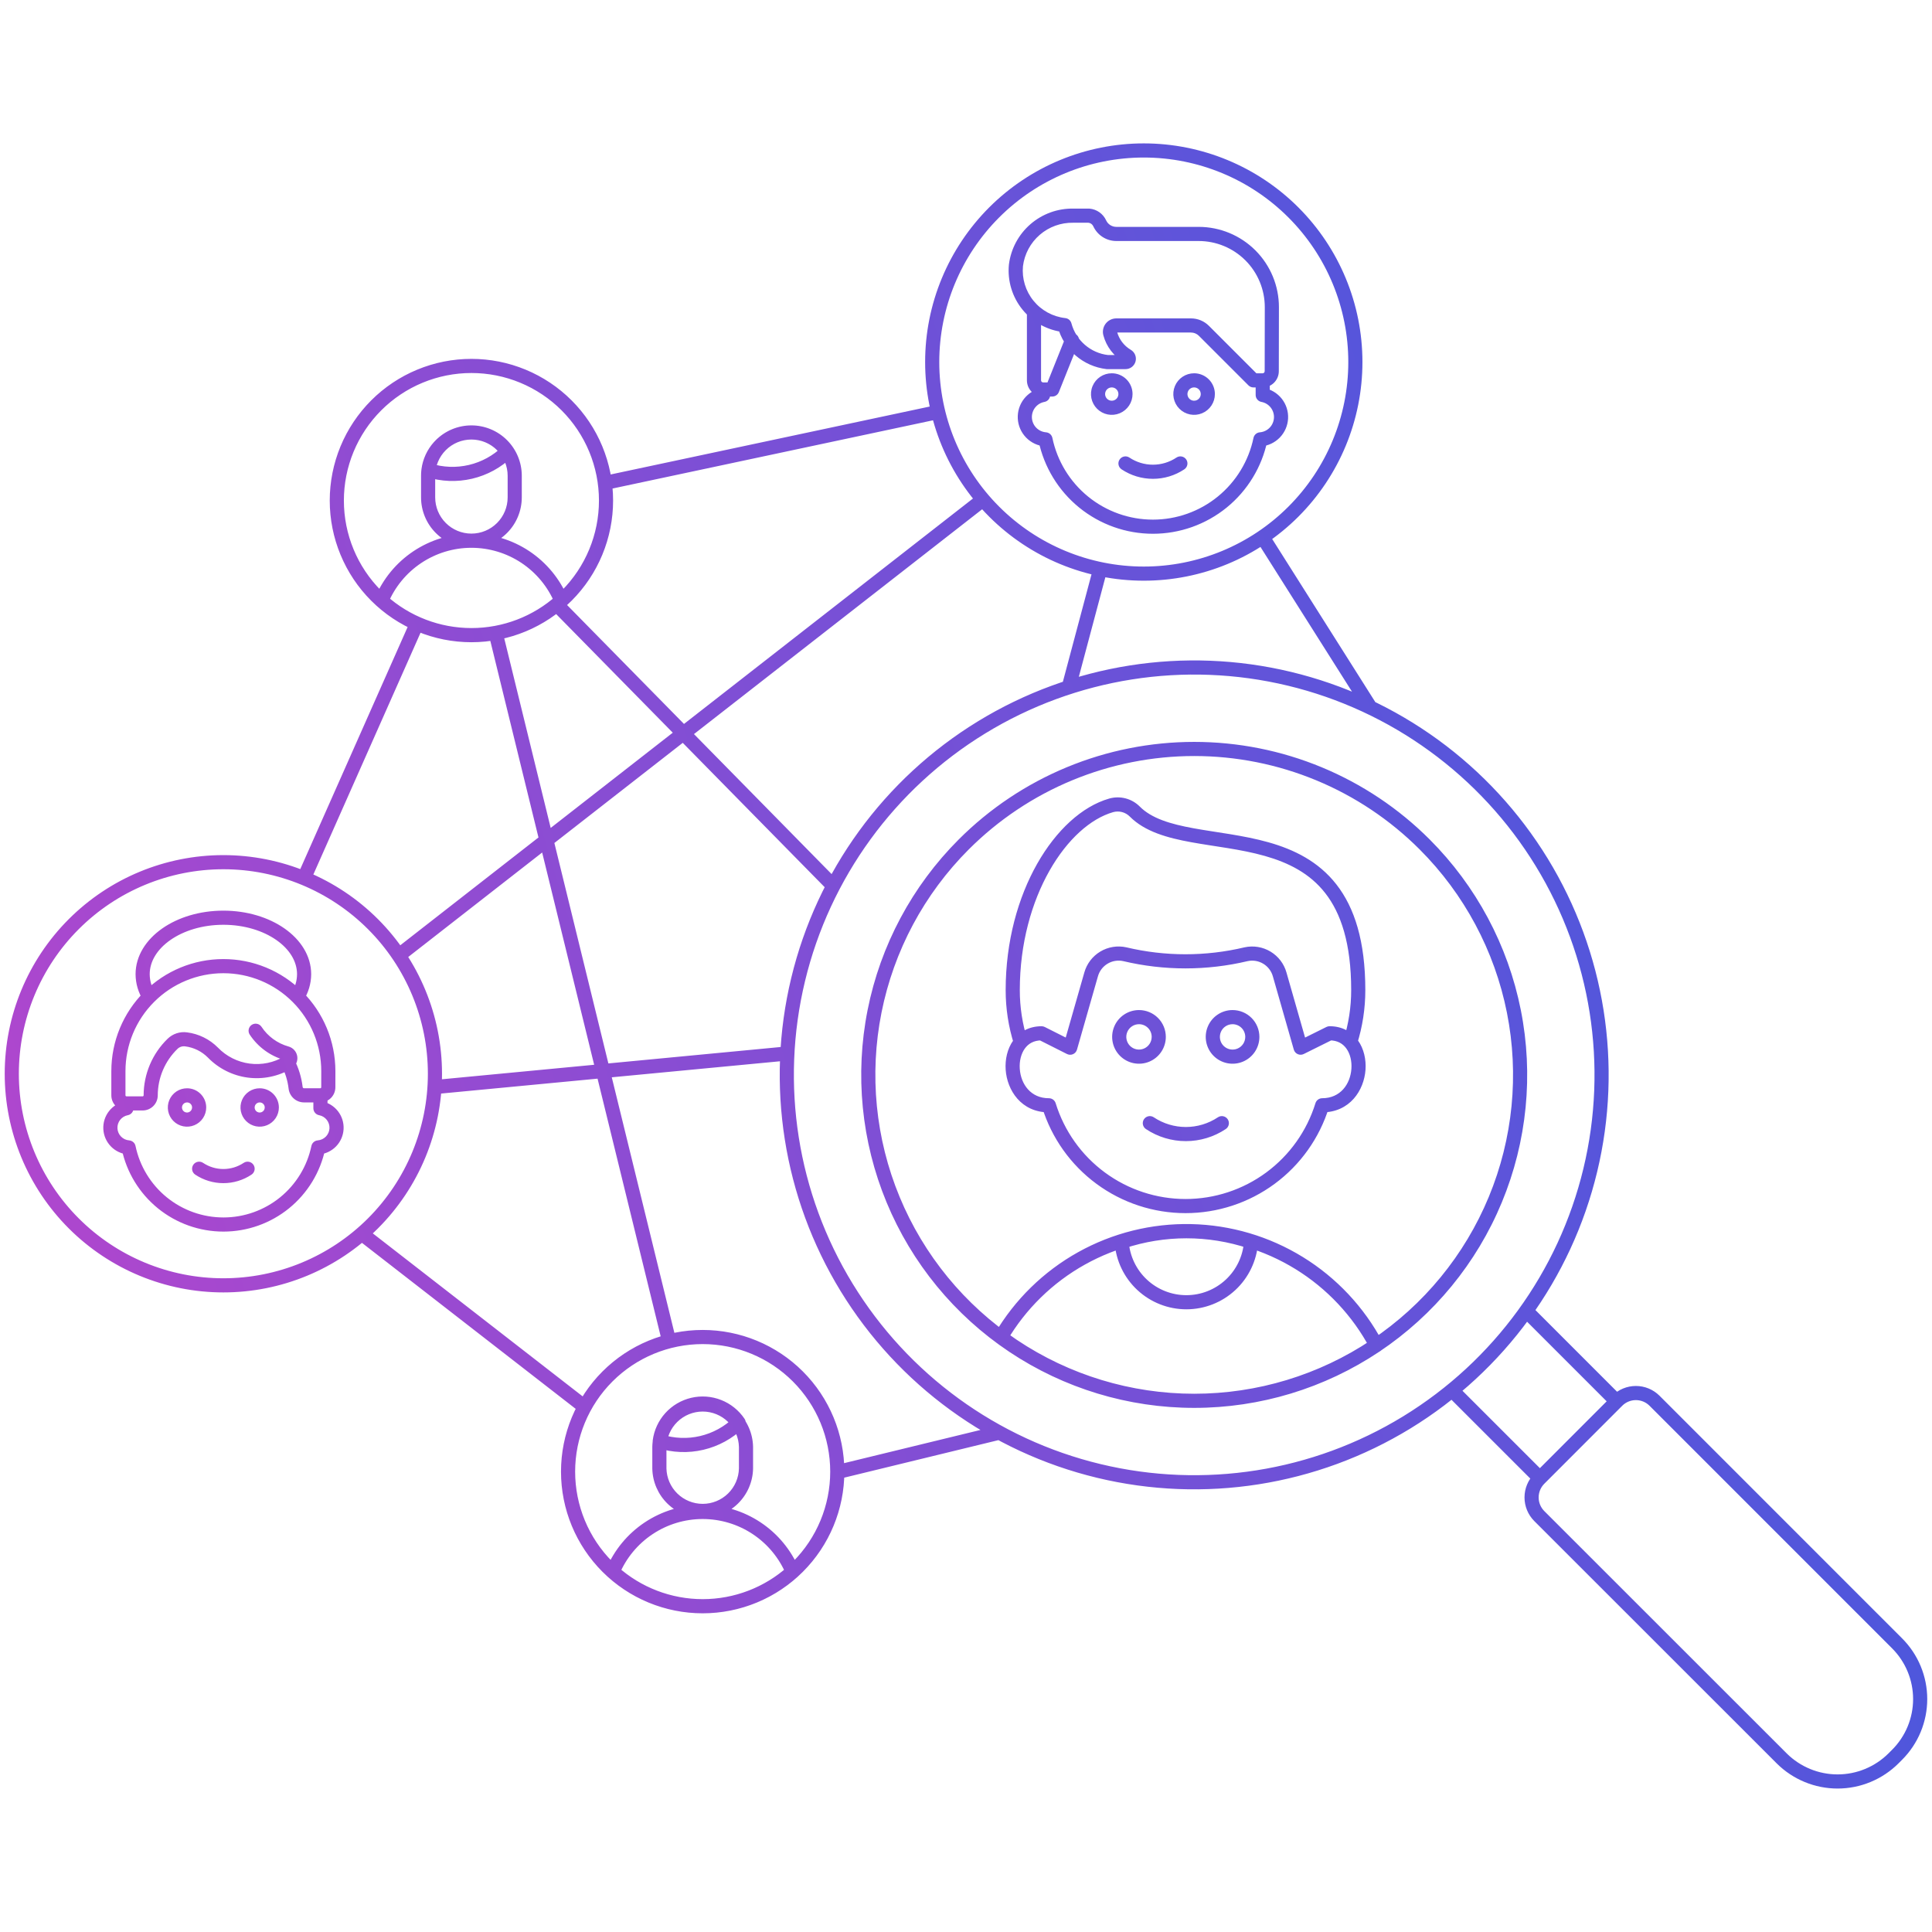 <?xml version="1.0" encoding="UTF-8"?> <svg xmlns="http://www.w3.org/2000/svg" width="410" height="410" viewBox="0 0 410 410" fill="none"><path d="M89.834 132.951C90.17 132.194 89.828 131.308 89.071 130.972C88.314 130.636 87.428 130.978 87.092 131.735L89.834 132.951ZM63.147 185.735C62.812 186.492 63.153 187.378 63.91 187.714C64.668 188.05 65.554 187.708 65.89 186.951L63.147 185.735ZM123.152 299.744C123.806 300.252 124.749 300.134 125.257 299.48C125.765 298.825 125.647 297.883 124.992 297.375L123.152 299.744ZM77.698 260.641C77.043 260.133 76.101 260.252 75.593 260.906C75.085 261.56 75.203 262.502 75.857 263.011L77.698 260.641ZM167.239 225.056C168.064 224.977 168.669 224.245 168.59 223.42C168.511 222.596 167.779 221.991 166.955 222.069L167.239 225.056ZM92.075 229.202C91.25 229.28 90.645 230.013 90.724 230.837C90.802 231.662 91.534 232.267 92.359 232.188L92.075 229.202ZM128.053 101.018C127.243 101.191 126.726 101.988 126.898 102.798C127.071 103.608 127.867 104.125 128.678 103.953L128.053 101.018ZM199.395 88.896C200.205 88.723 200.722 87.926 200.55 87.116C200.377 86.306 199.581 85.789 198.77 85.961L199.395 88.896ZM289.538 150.929C289.981 151.629 290.907 151.838 291.607 151.395C292.308 150.952 292.516 150.025 292.073 149.325L289.538 150.929ZM269.218 113.186C268.775 112.486 267.849 112.277 267.148 112.72C266.448 113.163 266.24 114.089 266.682 114.789L269.218 113.186ZM106.642 133.97C106.445 133.166 105.633 132.673 104.829 132.87C104.024 133.068 103.532 133.88 103.729 134.684L106.642 133.97ZM140.548 284.984C140.745 285.789 141.557 286.281 142.361 286.084C143.166 285.887 143.659 285.075 143.461 284.27L140.548 284.984ZM234.93 121.164C235.143 120.364 234.667 119.542 233.867 119.329C233.066 119.115 232.245 119.591 232.031 120.392L234.93 121.164ZM225.353 145.452C225.14 146.253 225.616 147.075 226.416 147.288C227.217 147.501 228.039 147.025 228.252 146.225L225.353 145.452ZM119.224 127.259C118.643 126.669 117.693 126.661 117.103 127.241C116.512 127.822 116.504 128.772 117.085 129.363L119.224 127.259ZM175.756 189.037C176.336 189.628 177.286 189.636 177.877 189.055C178.468 188.474 178.476 187.525 177.895 186.934L175.756 189.037ZM212.392 305.494C213.197 305.298 213.691 304.486 213.495 303.681C213.299 302.876 212.488 302.383 211.683 302.579L212.392 305.494ZM177.33 310.94C176.525 311.136 176.031 311.947 176.227 312.752C176.423 313.557 177.234 314.05 178.039 313.855L177.33 310.94ZM83.707 201.567C83.054 202.077 82.938 203.02 83.447 203.673C83.957 204.326 84.899 204.442 85.552 203.933L83.707 201.567ZM209.537 107.21C210.19 106.7 210.306 105.758 209.797 105.104C209.287 104.451 208.344 104.335 207.691 104.844L209.537 107.21ZM2.5 227.869H1H2.5ZM92.302 227.869H93.802H92.302ZM26.841 234.16L26.841 232.66L26.841 232.66L26.841 234.16ZM26.841 235.19L27.119 236.664C27.827 236.531 28.341 235.912 28.341 235.19H26.841ZM27.291 243.502L28.759 243.195C28.623 242.543 28.072 242.059 27.408 242.007L27.291 243.502ZM67.552 243.502L67.435 242.007C66.77 242.059 66.22 242.543 66.084 243.195L67.552 243.502ZM68.002 235.19H66.502C66.502 235.912 67.015 236.531 67.724 236.664L68.002 235.19ZM69.502 232.45C69.502 231.622 68.831 230.95 68.002 230.95C67.174 230.95 66.502 231.622 66.502 232.45H69.502ZM43.095 246.777C42.406 246.317 41.474 246.502 41.014 247.191C40.554 247.88 40.74 248.812 41.429 249.272L43.095 246.777ZM53.377 249.272C54.066 248.812 54.252 247.88 53.792 247.191C53.331 246.502 52.4 246.317 51.711 246.777L53.377 249.272ZM69.676 227.307L71.176 227.308V227.307H69.676ZM25.126 227.307H23.626H25.126ZM25.126 232.45L23.626 232.45L23.626 232.454L25.126 232.45ZM30.27 234.16L30.27 235.66H30.27V234.16ZM31.98 232.45L30.48 232.448V232.45L31.98 232.45ZM36.619 221.515L37.663 222.592L37.666 222.589L36.619 221.515ZM39.499 220.57L39.291 222.056C39.298 222.056 39.304 222.057 39.31 222.058L39.499 220.57ZM45.187 223.378L46.264 222.334C46.26 222.33 46.257 222.327 46.254 222.323L45.187 223.378ZM62.733 230.83L64.225 230.68C64.224 230.671 64.223 230.662 64.222 230.653L62.733 230.83ZM64.532 232.45L64.532 230.95L64.525 230.95L64.532 232.45ZM67.962 232.45L67.962 233.95L67.965 233.95L67.962 232.45ZM69.671 230.736L68.171 230.734L68.171 230.736L69.671 230.736ZM60.825 223.527L61.227 222.082L61.227 222.082L60.825 223.527ZM55.502 217.912C55.045 217.221 54.115 217.03 53.423 217.487C52.732 217.943 52.542 218.874 52.998 219.565L55.502 217.912ZM39.693 232.45L39.69 233.95L39.693 233.95L39.693 232.45ZM42.262 235.024L40.762 235.021L40.762 235.024L42.262 235.024ZM55.114 232.45L55.111 233.95L55.114 233.95L55.114 232.45ZM57.683 235.024L56.183 235.021L56.183 235.024L57.683 235.024ZM63.12 211.525L62.06 212.586C62.381 212.907 62.83 213.065 63.281 213.016C63.732 212.967 64.137 212.717 64.382 212.335L63.12 211.525ZM64.537 206.746L66.037 206.755V206.746H64.537ZM30.27 206.746L28.77 206.746L28.77 206.756L30.27 206.746ZM31.683 211.525L30.418 212.332C30.663 212.715 31.067 212.966 31.519 213.016C31.971 213.066 32.42 212.908 32.742 212.587L31.683 211.525ZM242.728 31.93V30.43V31.93ZM221.371 83.82L221.645 85.294C222.356 85.163 222.871 84.543 222.871 83.82H221.371ZM221.862 93.238L223.33 92.931C223.194 92.279 222.644 91.795 221.98 91.743L221.862 93.238ZM267.478 93.238L267.36 91.743C266.696 91.795 266.146 92.279 266.01 92.931L267.478 93.238ZM267.969 83.82H266.469C266.469 84.543 266.985 85.163 267.696 85.294L267.969 83.82ZM269.469 80.715C269.469 79.886 268.797 79.215 267.969 79.215C267.14 79.215 266.469 79.886 266.469 80.715H269.469ZM235.933 80.715L235.933 82.215L235.935 82.215L235.933 80.715ZM238.844 83.626L237.344 83.624V83.626L238.844 83.626ZM253.407 80.715L253.407 82.215L253.409 82.215L253.407 80.715ZM256.318 83.626L254.818 83.624V83.626L256.318 83.626ZM239.677 97.102C238.988 96.643 238.057 96.828 237.597 97.517C237.137 98.207 237.323 99.138 238.012 99.598L239.677 97.102ZM244.67 100.115V98.615V100.115ZM251.328 99.598C252.017 99.138 252.203 98.207 251.743 97.517C251.283 96.828 250.352 96.643 249.663 97.102L251.328 99.598ZM220.927 66.094C220.927 65.266 220.255 64.594 219.427 64.594C218.598 64.594 217.927 65.266 217.927 66.094H220.927ZM219.427 80.715H217.927L217.927 80.718L219.427 80.715ZM223.31 82.654L223.31 84.154C223.924 84.154 224.475 83.781 224.703 83.211L223.31 82.654ZM228.892 72.744C229.2 71.975 228.826 71.102 228.057 70.794C227.288 70.487 226.415 70.861 226.107 71.63L228.892 72.744ZM269.908 65.181L271.408 65.183L271.408 65.181L269.908 65.181ZM254.378 49.647L254.379 48.147H254.378V49.647ZM236.905 49.647L236.905 48.147L236.903 48.147L236.905 49.647ZM233.377 47.397L232.01 48.015L232.016 48.028L233.377 47.397ZM231.077 45.768L231.208 44.273C231.164 44.269 231.121 44.268 231.077 44.268V45.768ZM227.779 45.768L227.75 47.267C227.76 47.267 227.769 47.268 227.779 47.268V45.768ZM215.597 56.311L214.109 56.124C214.107 56.139 214.106 56.154 214.104 56.169L215.597 56.311ZM225.92 68.997L227.37 68.61C227.21 68.012 226.7 67.573 226.085 67.506L225.92 68.997ZM234.961 76.836L234.784 78.325C234.843 78.332 234.902 78.336 234.961 78.336V76.836ZM238.844 76.836L238.862 75.336C238.856 75.336 238.85 75.336 238.844 75.336V76.836ZM239.204 75.526L238.441 76.817L238.453 76.824L239.204 75.526ZM235.604 70.792L237.053 70.401C237.05 70.393 237.048 70.385 237.046 70.377L235.604 70.792ZM236.878 69.069V67.569C236.869 67.569 236.86 67.569 236.852 67.569L236.878 69.069ZM252.745 69.069L252.745 70.569L252.746 70.569L252.745 69.069ZM255.49 70.207L254.427 71.266L254.429 71.268L255.49 70.207ZM266.002 80.719L264.941 81.78C265.223 82.061 265.604 82.219 266.002 82.219V80.719ZM267.946 80.719V82.219L267.949 82.219L267.946 80.719ZM269.885 78.775L268.385 78.773L268.385 78.775L269.885 78.775ZM324.969 277.146C324.383 276.56 323.434 276.56 322.848 277.145C322.262 277.731 322.262 278.681 322.847 279.267L324.969 277.146ZM342.026 298.45C342.612 299.036 343.562 299.036 344.148 298.45C344.734 297.865 344.734 296.915 344.148 296.329L342.026 298.45ZM325.728 314.749C326.314 315.335 327.264 315.335 327.849 314.749C328.435 314.163 328.435 313.213 327.849 312.628L325.728 314.749ZM309.21 293.993C308.624 293.407 307.674 293.408 307.089 293.993C306.503 294.579 306.503 295.529 307.089 296.115L309.21 293.993ZM402.582 372.4L401.522 371.338L401.521 371.339L402.582 372.4ZM401.803 373.178L402.86 374.243L402.864 374.239L401.803 373.178ZM378.124 373.178L377.064 374.239L377.067 374.243L378.124 373.178ZM326.648 321.721L325.583 322.777L325.588 322.782L326.648 321.721ZM325.024 317.774L323.524 317.774L325.024 317.774ZM326.648 313.828L325.587 312.768L325.583 312.772L326.648 313.828ZM343.213 297.25L342.156 296.185L342.152 296.19L343.213 297.25ZM351.106 297.25L352.167 296.189L352.163 296.185L351.106 297.25ZM402.582 348.734L401.521 349.795L401.522 349.796L402.582 348.734ZM407.49 360.567L408.99 360.567L407.49 360.567ZM327.169 182.981L328.449 182.198L328.449 182.198L327.169 182.981ZM273.662 144.055L274.013 142.596L274.013 142.596L273.662 144.055ZM290.751 286.191C291.139 286.923 292.048 287.2 292.779 286.812C293.511 286.423 293.788 285.514 293.4 284.783L290.751 286.191ZM211.1 283.031C210.681 283.745 210.919 284.664 211.634 285.084C212.348 285.503 213.267 285.265 213.687 284.55L211.1 283.031ZM238.134 263.469H239.634C239.634 262.828 239.226 262.258 238.62 262.05C238.014 261.842 237.343 262.042 236.949 262.548L238.134 263.469ZM238.039 263.59L236.855 262.669C236.627 262.962 236.516 263.329 236.543 263.698L238.039 263.59ZM265.489 263.59L266.985 263.698C267.009 263.372 266.925 263.047 266.747 262.773L265.489 263.59ZM265.431 263.5L266.688 262.683C266.503 262.398 266.227 262.184 265.905 262.077L265.431 263.5ZM238.134 263.5H236.634C236.634 263.982 236.865 264.435 237.256 264.717C237.648 264.999 238.15 265.076 238.608 264.923L238.134 263.5ZM215.198 221.654C215.449 222.443 216.292 222.88 217.081 222.63C217.871 222.379 218.308 221.536 218.058 220.747L215.198 221.654ZM214.918 210.112L216.418 210.114V210.112H214.918ZM235.793 170.913L235.381 169.471L235.379 169.471L235.793 170.913ZM240.815 172.222L239.751 173.279L239.752 173.28L240.815 172.222ZM288.241 210.112L286.741 210.112L286.741 210.113L288.241 210.112ZM285.118 220.696C284.869 221.486 285.308 222.328 286.098 222.577C286.889 222.826 287.731 222.387 287.98 221.597L285.118 220.696ZM282.161 219.279V217.779C281.93 217.779 281.701 217.832 281.494 217.935L282.161 219.279ZM276.01 222.334L274.567 222.746C274.69 223.175 274.996 223.526 275.404 223.706C275.812 223.886 276.278 223.876 276.677 223.677L276.01 222.334ZM271.568 206.8L270.123 207.202L270.126 207.212L271.568 206.8ZM264.436 202.503L264.116 201.037C264.107 201.039 264.098 201.041 264.089 201.043L264.436 202.503ZM238.7 202.503L239.047 201.043C239.039 201.041 239.032 201.04 239.024 201.038L238.7 202.503ZM231.55 206.8L232.992 207.212L232.995 207.201L231.55 206.8ZM227.108 222.339L226.433 223.678C226.833 223.879 227.301 223.892 227.71 223.713C228.119 223.533 228.428 223.181 228.55 222.751L227.108 222.339ZM221.042 219.283L221.717 217.943C221.508 217.838 221.277 217.783 221.042 217.783V219.283ZM222.595 234.561L224.028 234.117C223.833 233.489 223.252 233.061 222.595 233.061V234.561ZM251.593 255.947V254.447V255.947ZM280.591 234.561L280.59 233.061C279.932 233.061 279.352 233.489 279.158 234.117L280.591 234.561ZM241.711 215.85L241.711 217.35L241.712 217.35L241.711 215.85ZM245.905 220.044L244.405 220.042V220.044H245.905ZM261.573 215.85L261.575 214.35L261.573 215.85ZM265.763 220.044L264.263 220.044L265.763 220.044ZM244.846 237.106C244.157 236.646 243.226 236.833 242.766 237.522C242.307 238.212 242.493 239.143 243.183 239.602L244.846 237.106ZM260.124 239.602C260.813 239.143 261 238.212 260.54 237.522C260.081 236.833 259.15 236.646 258.46 237.106L260.124 239.602ZM302.335 179.202L301.274 180.262L301.274 180.262L302.335 179.202ZM204.523 179.202L205.583 180.262L205.583 180.262L204.523 179.202ZM253.429 158.941V157.441V158.941ZM120.553 312.303H119.053H120.553ZM139.93 311.65H138.43C138.43 311.661 138.43 311.672 138.43 311.683L139.93 311.65ZM149.121 320.64L149.121 322.14L149.121 320.64ZM158.312 311.65L159.812 311.683C159.812 311.672 159.812 311.661 159.812 311.65H158.312ZM158.312 307.042H159.812C159.812 307.031 159.812 307.02 159.812 307.009L158.312 307.042ZM149.121 298.052L149.121 296.552L149.121 298.052ZM139.93 307.042L138.43 307.009C138.43 307.02 138.43 307.031 138.43 307.042H139.93ZM169.219 334.663C169.835 334.109 169.886 333.161 169.333 332.545C168.779 331.928 167.831 331.877 167.214 332.431L169.219 334.663ZM149.125 340.862V339.362V340.862ZM130.034 333.547L128.651 332.966C128.404 333.555 128.557 334.236 129.032 334.663L130.034 333.547ZM166.812 334.098C167.134 334.862 168.014 335.219 168.777 334.898C169.54 334.576 169.898 333.696 169.576 332.933L166.812 334.098ZM140.007 305.858L138.519 305.664C138.425 306.384 138.86 307.067 139.551 307.288L140.007 305.858ZM156.756 301.925L157.8 303.002C158.321 302.497 158.406 301.692 158.001 301.089L156.756 301.925ZM71.476 106.225L72.976 106.225V106.225L71.476 106.225ZM128.608 106.225L127.108 106.225V106.225H128.608ZM100.042 77.659V79.159V77.659ZM100.042 114.739L100.042 113.239L100.042 114.739ZM109.231 105.55L107.731 105.55L109.231 105.55ZM109.231 100.964H107.731H109.231ZM100.042 91.775L100.042 93.275L100.042 91.775ZM90.853 100.964L92.353 100.964L90.853 100.964ZM120.137 128.585C120.754 128.032 120.805 127.083 120.251 126.467C119.697 125.851 118.749 125.8 118.133 126.353L120.137 128.585ZM100.046 134.784V136.284V134.784ZM80.957 127.469L79.573 126.892C79.327 127.48 79.481 128.159 79.955 128.585L80.957 127.469ZM117.729 128.018C118.049 128.782 118.928 129.141 119.692 128.821C120.456 128.501 120.816 127.622 120.496 126.858L117.729 128.018ZM90.925 99.781L89.437 99.588C89.344 100.307 89.778 100.99 90.469 101.21L90.925 99.781ZM107.674 95.853L108.718 96.93C109.238 96.425 109.324 95.621 108.92 95.018L107.674 95.853ZM87.092 131.735L63.147 185.735L65.89 186.951L89.834 132.951L87.092 131.735ZM124.992 297.375L77.698 260.641L75.857 263.011L123.152 299.744L124.992 297.375ZM166.955 222.069L92.075 229.202L92.359 232.188L167.239 225.056L166.955 222.069ZM128.678 103.953L199.395 88.896L198.77 85.961L128.053 101.018L128.678 103.953ZM292.073 149.325L269.218 113.186L266.682 114.789L289.538 150.929L292.073 149.325ZM103.729 134.684L140.548 284.984L143.461 284.27L106.642 133.97L103.729 134.684ZM232.031 120.392L225.353 145.452L228.252 146.225L234.93 121.164L232.031 120.392ZM117.085 129.363L175.756 189.037L177.895 186.934L119.224 127.259L117.085 129.363ZM211.683 302.579L177.33 310.94L178.039 313.855L212.392 305.494L211.683 302.579ZM85.552 203.933L209.537 107.21L207.691 104.844L83.707 201.567L85.552 203.933ZM1 227.869C1 240.175 5.889 251.978 14.591 260.679L16.712 258.558C8.573 250.419 4 239.38 4 227.869H1ZM14.591 260.679C23.292 269.381 35.095 274.27 47.401 274.27V271.27C35.89 271.27 24.851 266.697 16.712 258.558L14.591 260.679ZM47.401 274.27C59.707 274.27 71.51 269.381 80.212 260.679L78.09 258.558C69.951 266.697 58.912 271.27 47.401 271.27V274.27ZM80.212 260.679C88.913 251.978 93.802 240.175 93.802 227.869H90.802C90.802 239.38 86.229 250.419 78.09 258.558L80.212 260.679ZM93.802 227.869C93.802 215.563 88.913 203.76 80.212 195.059L78.09 197.18C86.229 205.319 90.802 216.358 90.802 227.869H93.802ZM80.212 195.059C71.51 186.357 59.707 181.468 47.401 181.468V184.468C58.912 184.468 69.951 189.041 78.09 197.18L80.212 195.059ZM47.401 181.468C35.095 181.468 23.292 186.357 14.591 195.059L16.712 197.18C24.851 189.041 35.89 184.468 47.401 184.468V181.468ZM14.591 195.059C5.889 203.76 1 215.563 1 227.869H4C4 216.358 8.573 205.319 16.712 197.18L14.591 195.059ZM25.341 234.16V235.19H28.341V234.16H25.341ZM26.563 233.716C25.205 233.972 23.987 234.712 23.135 235.799L25.495 237.651C25.899 237.136 26.476 236.786 27.119 236.664L26.563 233.716ZM23.135 235.799C22.282 236.886 21.854 238.245 21.928 239.624L24.924 239.462C24.889 238.809 25.092 238.165 25.495 237.651L23.135 235.799ZM21.928 239.624C22.003 241.004 22.576 242.309 23.541 243.297L25.688 241.201C25.231 240.733 24.959 240.115 24.924 239.462L21.928 239.624ZM23.541 243.297C24.506 244.285 25.797 244.89 27.174 244.997L27.408 242.007C26.756 241.955 26.144 241.669 25.688 241.201L23.541 243.297ZM25.822 243.809C26.858 248.77 29.571 253.224 33.505 256.421L35.397 254.093C31.998 251.331 29.654 247.482 28.759 243.195L25.822 243.809ZM33.505 256.421C37.438 259.618 42.352 261.363 47.421 261.363V258.363C43.042 258.363 38.796 256.855 35.397 254.093L33.505 256.421ZM47.421 261.363C52.49 261.363 57.404 259.618 61.338 256.421L59.446 254.093C56.047 256.855 51.801 258.363 47.421 258.363V261.363ZM61.338 256.421C65.271 253.224 67.984 248.77 69.02 243.809L66.084 243.195C65.189 247.482 62.844 251.331 59.446 254.093L61.338 256.421ZM67.669 244.997C69.046 244.89 70.337 244.285 71.302 243.297L69.155 241.201C68.698 241.669 68.087 241.955 67.435 242.007L67.669 244.997ZM71.302 243.297C72.267 242.309 72.84 241.004 72.914 239.624L69.919 239.462C69.883 240.115 69.612 240.733 69.155 241.201L71.302 243.297ZM72.914 239.624C72.989 238.245 72.56 236.886 71.708 235.799L69.347 237.651C69.751 238.165 69.954 238.809 69.919 239.462L72.914 239.624ZM71.708 235.799C70.855 234.712 69.637 233.972 68.28 233.716L67.724 236.664C68.367 236.786 68.944 237.136 69.347 237.651L71.708 235.799ZM69.502 235.19V232.45H66.502V235.19H69.502ZM41.429 249.272C43.197 250.453 45.276 251.083 47.403 251.083V248.083C45.869 248.083 44.37 247.629 43.095 246.777L41.429 249.272ZM47.403 251.083C49.53 251.083 51.609 250.453 53.377 249.272L51.711 246.777C50.436 247.629 48.937 248.083 47.403 248.083V251.083ZM71.176 227.307C71.176 221.001 68.671 214.954 64.212 210.495L62.091 212.616C65.987 216.512 68.176 221.797 68.176 227.307H71.176ZM64.212 210.495C59.754 206.036 53.706 203.531 47.401 203.531L47.401 206.531C52.911 206.531 58.195 208.72 62.091 212.616L64.212 210.495ZM47.401 203.531C41.096 203.531 35.048 206.036 30.59 210.495L32.711 212.616C36.607 208.72 41.891 206.531 47.401 206.531L47.401 203.531ZM30.59 210.495C26.131 214.954 23.626 221.001 23.626 227.307H26.626C26.626 221.797 28.815 216.512 32.711 212.616L30.59 210.495ZM23.626 227.307V232.45H26.626V227.307H23.626ZM23.626 232.454C23.628 233.305 23.968 234.12 24.57 234.721L26.689 232.597C26.649 232.557 26.626 232.503 26.626 232.446L23.626 232.454ZM24.57 234.721C25.173 235.323 25.99 235.66 26.841 235.66L26.841 232.66C26.784 232.66 26.729 232.637 26.689 232.597L24.57 234.721ZM26.841 235.66L30.27 235.66L30.27 232.66L26.841 232.66L26.841 235.66ZM30.27 235.66C30.691 235.66 31.108 235.577 31.498 235.416L30.35 232.644C30.324 232.655 30.297 232.66 30.27 232.66V235.66ZM31.498 235.416C31.887 235.254 32.241 235.018 32.539 234.72L30.418 232.598C30.398 232.618 30.375 232.633 30.35 232.644L31.498 235.416ZM32.539 234.72C32.837 234.422 33.074 234.068 33.235 233.678L30.463 232.53C30.453 232.556 30.437 232.579 30.418 232.598L32.539 234.72ZM33.235 233.678C33.396 233.289 33.48 232.872 33.48 232.45L30.48 232.45C30.48 232.478 30.474 232.505 30.463 232.53L33.235 233.678ZM33.48 232.452C33.482 230.612 33.853 228.792 34.572 227.098L31.81 225.927C30.935 227.989 30.483 230.207 30.48 232.448L33.48 232.452ZM34.572 227.098C35.291 225.405 36.342 223.872 37.663 222.592L35.575 220.438C33.966 221.997 32.686 223.864 31.81 225.927L34.572 227.098ZM37.666 222.589C37.879 222.382 38.135 222.226 38.417 222.134L37.482 219.283C36.765 219.518 36.112 219.914 35.572 220.441L37.666 222.589ZM38.417 222.134C38.699 222.041 38.998 222.015 39.291 222.056L39.706 219.084C38.959 218.98 38.198 219.048 37.482 219.283L38.417 222.134ZM39.31 222.058C41.134 222.289 42.828 223.126 44.12 224.433L46.254 222.323C44.489 220.539 42.177 219.398 39.688 219.082L39.31 222.058ZM44.11 224.422C46.372 226.754 49.355 228.255 52.576 228.682L52.969 225.708C50.418 225.37 48.056 224.181 46.264 222.334L44.11 224.422ZM52.576 228.682C55.796 229.108 59.067 228.435 61.858 226.773L60.322 224.195C58.111 225.513 55.521 226.045 52.969 225.708L52.576 228.682ZM59.758 226.174C60.539 227.683 61.042 229.32 61.243 231.007L64.222 230.653C63.979 228.608 63.369 226.623 62.422 224.794L59.758 226.174ZM61.24 230.98C61.322 231.797 61.706 232.554 62.316 233.103L64.323 230.873C64.267 230.823 64.232 230.754 64.225 230.68L61.24 230.98ZM62.316 233.103C62.926 233.652 63.719 233.954 64.54 233.95L64.525 230.95C64.45 230.95 64.378 230.923 64.323 230.873L62.316 233.103ZM64.532 233.95H67.962V230.95H64.532V233.95ZM67.965 233.95C68.817 233.948 69.632 233.608 70.233 233.006L68.109 230.887C68.069 230.927 68.014 230.95 67.957 230.95L67.965 233.95ZM70.233 233.006C70.834 232.403 71.171 231.587 71.171 230.735L68.171 230.736C68.171 230.792 68.149 230.847 68.109 230.887L70.233 233.006ZM71.171 230.737L71.176 227.308L68.176 227.305L68.171 230.734L71.171 230.737ZM61.863 226.769C62.294 226.51 62.64 226.13 62.858 225.676L60.153 224.379C60.189 224.304 60.246 224.241 60.317 224.199L61.863 226.769ZM62.858 225.676C63.075 225.222 63.155 224.715 63.088 224.216L60.115 224.62C60.104 224.537 60.117 224.454 60.153 224.379L62.858 225.676ZM63.088 224.216C63.02 223.718 62.808 223.25 62.477 222.87L60.215 224.841C60.161 224.779 60.126 224.702 60.115 224.62L63.088 224.216ZM62.477 222.87C62.147 222.491 61.712 222.217 61.227 222.082L60.422 224.971C60.342 224.949 60.27 224.904 60.215 224.841L62.477 222.87ZM61.227 222.082C58.879 221.427 56.845 219.946 55.502 217.912L52.998 219.565C54.74 222.203 57.377 224.123 60.422 224.971L61.227 222.082ZM39.695 230.95C38.889 230.949 38.101 231.186 37.43 231.633L39.093 234.13C39.27 234.012 39.478 233.95 39.69 233.95L39.695 230.95ZM37.43 231.633C36.759 232.08 36.236 232.716 35.926 233.46L38.697 234.612C38.778 234.415 38.916 234.248 39.093 234.13L37.43 231.633ZM35.926 233.46C35.617 234.204 35.535 235.024 35.692 235.814L38.635 235.232C38.593 235.024 38.615 234.808 38.697 234.612L35.926 233.46ZM35.692 235.814C35.848 236.605 36.236 237.332 36.805 237.902L38.928 235.783C38.778 235.632 38.676 235.441 38.635 235.232L35.692 235.814ZM36.805 237.902C37.374 238.473 38.1 238.861 38.891 239.019L39.478 236.077C39.27 236.036 39.078 235.933 38.928 235.783L36.805 237.902ZM38.891 239.019C39.681 239.177 40.501 239.097 41.246 238.789L40.099 236.016C39.903 236.098 39.686 236.119 39.478 236.077L38.891 239.019ZM41.246 238.789C41.99 238.48 42.627 237.958 43.075 237.288L40.581 235.621C40.463 235.797 40.295 235.935 40.099 236.016L41.246 238.789ZM43.075 237.288C43.523 236.618 43.762 235.83 43.762 235.024L40.762 235.024C40.762 235.236 40.699 235.444 40.581 235.621L43.075 237.288ZM43.762 235.027C43.763 234.492 43.659 233.962 43.455 233.467L40.681 234.611C40.735 234.741 40.763 234.881 40.762 235.021L43.762 235.027ZM43.455 233.467C43.25 232.973 42.951 232.523 42.573 232.144L40.45 234.264C40.549 234.363 40.628 234.482 40.681 234.611L43.455 233.467ZM42.573 232.144C42.195 231.766 41.746 231.465 41.252 231.26L40.102 234.032C40.232 234.085 40.35 234.164 40.45 234.264L42.573 232.144ZM41.252 231.26C40.758 231.055 40.228 230.95 39.693 230.95L39.693 233.95C39.833 233.95 39.973 233.978 40.102 234.032L41.252 231.26ZM55.116 230.95C54.31 230.949 53.522 231.186 52.851 231.633L54.514 234.13C54.691 234.012 54.898 233.95 55.111 233.95L55.116 230.95ZM52.851 231.633C52.18 232.08 51.657 232.716 51.347 233.46L54.117 234.612C54.199 234.415 54.337 234.248 54.514 234.13L52.851 231.633ZM51.347 233.46C51.038 234.204 50.956 235.024 51.113 235.814L54.056 235.232C54.014 235.024 54.036 234.808 54.117 234.612L51.347 233.46ZM51.113 235.814C51.269 236.605 51.656 237.332 52.226 237.902L54.349 235.783C54.199 235.632 54.097 235.441 54.056 235.232L51.113 235.814ZM52.226 237.902C52.795 238.473 53.521 238.861 54.312 239.019L54.899 236.077C54.691 236.036 54.499 235.933 54.349 235.783L52.226 237.902ZM54.312 239.019C55.102 239.177 55.922 239.097 56.667 238.789L55.52 236.016C55.323 236.098 55.107 236.119 54.899 236.077L54.312 239.019ZM56.667 238.789C57.411 238.48 58.048 237.958 58.496 237.288L56.002 235.621C55.884 235.797 55.716 235.935 55.52 236.016L56.667 238.789ZM58.496 237.288C58.944 236.618 59.183 235.83 59.183 235.024L56.183 235.024C56.183 235.236 56.12 235.444 56.002 235.621L58.496 237.288ZM59.183 235.027C59.184 234.492 59.08 233.962 58.875 233.467L56.102 234.611C56.156 234.741 56.183 234.881 56.183 235.021L59.183 235.027ZM58.875 233.467C58.671 232.973 58.372 232.523 57.994 232.144L55.871 234.264C55.97 234.363 56.049 234.482 56.102 234.611L58.875 233.467ZM57.994 232.144C57.616 231.766 57.167 231.465 56.673 231.26L55.523 234.032C55.653 234.085 55.771 234.164 55.871 234.264L57.994 232.144ZM56.673 231.26C56.178 231.055 55.649 230.95 55.114 230.95L55.114 233.95C55.254 233.95 55.394 233.978 55.523 234.032L56.673 231.26ZM47.403 206.531C50.124 206.529 52.819 207.062 55.334 208.101L56.479 205.328C53.6 204.139 50.514 203.528 47.399 203.531L47.403 206.531ZM55.334 208.101C57.848 209.14 60.134 210.664 62.06 212.586L64.179 210.463C61.975 208.263 59.358 206.518 56.479 205.328L55.334 208.101ZM64.382 212.335C65.451 210.669 66.025 208.734 66.037 206.755L63.037 206.736C63.028 208.148 62.619 209.527 61.857 210.715L64.382 212.335ZM66.037 206.746C66.037 202.81 63.756 199.4 60.378 197.037C56.995 194.67 52.403 193.253 47.401 193.253V196.253C51.863 196.253 55.838 197.521 58.658 199.495C61.482 201.471 63.037 204.058 63.037 206.746H66.037ZM47.401 193.253C42.399 193.253 37.808 194.67 34.426 197.037C31.049 199.401 28.77 202.81 28.77 206.746H31.77C31.77 204.058 33.324 201.471 36.147 199.494C38.965 197.521 42.939 196.253 47.401 196.253V193.253ZM28.77 206.756C28.783 208.733 29.355 210.666 30.418 212.332L32.947 210.718C32.188 209.528 31.779 208.147 31.77 206.735L28.77 206.756ZM32.742 212.587C36.632 208.705 41.904 206.527 47.4 206.531L47.402 203.531C41.111 203.526 35.076 206.019 30.623 210.463L32.742 212.587ZM196.327 76.831C196.327 89.137 201.216 100.94 209.918 109.641L212.039 107.52C203.9 99.381 199.327 88.342 199.327 76.831H196.327ZM209.918 109.641C218.62 118.343 230.422 123.232 242.728 123.232V120.232C231.217 120.232 220.178 115.659 212.039 107.52L209.918 109.641ZM242.728 123.232C255.034 123.232 266.837 118.343 275.539 109.641L273.417 107.52C265.278 115.659 254.239 120.232 242.728 120.232V123.232ZM275.539 109.641C284.241 100.94 289.129 89.137 289.129 76.831H286.129C286.129 88.342 281.557 99.381 273.417 107.52L275.539 109.641ZM289.129 76.831C289.129 64.525 284.241 52.722 275.539 44.02L273.417 46.142C281.557 54.281 286.129 65.32 286.129 76.831H289.129ZM275.539 44.02C266.837 35.319 255.034 30.43 242.728 30.43V33.43C254.239 33.43 265.278 38.002 273.417 46.142L275.539 44.02ZM242.728 30.43C230.422 30.43 218.62 35.319 209.918 44.02L212.039 46.142C220.178 38.002 231.217 33.43 242.728 33.43V30.43ZM209.918 44.02C201.216 52.722 196.327 64.525 196.327 76.831H199.327C199.327 65.32 203.9 54.281 212.039 46.142L209.918 44.02ZM219.871 82.654V83.82H222.871V82.654H219.871ZM221.098 82.345C219.606 82.621 218.265 83.431 217.325 84.622L219.681 86.48C220.17 85.86 220.868 85.438 221.645 85.294L221.098 82.345ZM217.325 84.622C216.386 85.814 215.911 87.306 215.99 88.822L218.986 88.666C218.945 87.877 219.192 87.1 219.681 86.48L217.325 84.622ZM215.99 88.822C216.069 90.337 216.696 91.773 217.754 92.86L219.904 90.768C219.353 90.202 219.027 89.455 218.986 88.666L215.99 88.822ZM217.754 92.86C218.813 93.948 220.23 94.613 221.743 94.733L221.98 91.743C221.193 91.68 220.455 91.334 219.904 90.768L217.754 92.86ZM220.394 93.545C221.559 99.121 224.608 104.126 229.029 107.719L230.921 105.391C227.035 102.233 224.355 97.833 223.33 92.931L220.394 93.545ZM229.029 107.719C233.45 111.311 238.973 113.273 244.67 113.273V110.273C239.663 110.273 234.808 108.549 230.921 105.391L229.029 107.719ZM244.67 113.273C250.367 113.273 255.89 111.311 260.311 107.719L258.419 105.391C254.533 108.549 249.678 110.273 244.67 110.273V113.273ZM260.311 107.719C264.732 104.126 267.781 99.121 268.947 93.545L266.01 92.931C264.986 97.833 262.305 102.233 258.419 105.391L260.311 107.719ZM267.597 94.733C269.11 94.613 270.527 93.948 271.586 92.86L269.436 90.768C268.885 91.334 268.147 91.68 267.36 91.743L267.597 94.733ZM271.586 92.86C272.644 91.773 273.271 90.337 273.35 88.822L270.354 88.666C270.313 89.455 269.987 90.202 269.436 90.768L271.586 92.86ZM273.35 88.822C273.429 87.306 272.955 85.814 272.015 84.622L269.659 86.48C270.148 87.1 270.395 87.877 270.354 88.666L273.35 88.822ZM272.015 84.622C271.075 83.431 269.734 82.621 268.242 82.345L267.696 85.294C268.472 85.438 269.17 85.86 269.659 86.48L272.015 84.622ZM269.469 83.82V80.715H266.469V83.82H269.469ZM235.933 79.215C235.06 79.215 234.208 79.473 233.482 79.958L235.149 82.453C235.381 82.297 235.654 82.215 235.933 82.215L235.933 79.215ZM233.482 79.958C232.757 80.443 232.191 81.132 231.857 81.938L234.629 83.086C234.736 82.828 234.917 82.608 235.149 82.453L233.482 79.958ZM231.857 81.938C231.523 82.744 231.436 83.631 231.606 84.487L234.549 83.901C234.494 83.628 234.522 83.344 234.629 83.086L231.857 81.938ZM231.606 84.487C231.776 85.343 232.197 86.129 232.814 86.746L234.935 84.624C234.738 84.427 234.603 84.175 234.549 83.901L231.606 84.487ZM232.814 86.746C233.431 87.362 234.217 87.783 235.072 87.953L235.658 85.01C235.384 84.956 235.132 84.822 234.935 84.624L232.814 86.746ZM235.072 87.953C235.928 88.123 236.815 88.036 237.621 87.702L236.473 84.93C236.215 85.037 235.931 85.065 235.658 85.01L235.072 87.953ZM237.621 87.702C238.427 87.368 239.116 86.802 239.601 86.077L237.107 84.41C236.952 84.642 236.731 84.823 236.473 84.93L237.621 87.702ZM239.601 86.077C240.086 85.352 240.344 84.499 240.344 83.626L237.344 83.626C237.344 83.905 237.262 84.178 237.107 84.41L239.601 86.077ZM240.344 83.628C240.345 83.049 240.232 82.474 240.01 81.938L237.238 83.084C237.309 83.255 237.345 83.439 237.344 83.624L240.344 83.628ZM240.01 81.938C239.789 81.402 239.464 80.915 239.054 80.505L236.932 82.627C237.063 82.758 237.167 82.913 237.238 83.084L240.01 81.938ZM239.054 80.505C238.644 80.095 238.157 79.77 237.621 79.549L236.475 82.321C236.646 82.392 236.801 82.496 236.932 82.627L239.054 80.505ZM237.621 79.549C237.085 79.327 236.511 79.214 235.931 79.215L235.935 82.215C236.12 82.214 236.304 82.251 236.475 82.321L237.621 79.549ZM253.407 79.215C252.534 79.215 251.681 79.473 250.956 79.958L252.622 82.453C252.855 82.297 253.127 82.215 253.407 82.215L253.407 79.215ZM250.956 79.958C250.23 80.443 249.665 81.132 249.331 81.938L252.103 83.086C252.209 82.828 252.39 82.608 252.622 82.453L250.956 79.958ZM249.331 81.938C248.997 82.744 248.91 83.631 249.08 84.487L252.022 83.901C251.968 83.628 251.996 83.344 252.103 83.086L249.331 81.938ZM249.08 84.487C249.25 85.343 249.67 86.129 250.287 86.746L252.409 84.624C252.211 84.427 252.077 84.175 252.022 83.901L249.08 84.487ZM250.287 86.746C250.904 87.362 251.69 87.783 252.546 87.953L253.131 85.01C252.857 84.956 252.606 84.822 252.409 84.624L250.287 86.746ZM252.546 87.953C253.402 88.123 254.289 88.036 255.095 87.702L253.947 84.93C253.689 85.037 253.405 85.065 253.131 85.01L252.546 87.953ZM255.095 87.702C255.901 87.368 256.59 86.802 257.075 86.077L254.58 84.41C254.425 84.642 254.205 84.823 253.947 84.93L255.095 87.702ZM257.075 86.077C257.559 85.352 257.818 84.499 257.818 83.626L254.818 83.626C254.818 83.905 254.735 84.178 254.58 84.41L257.075 86.077ZM257.818 83.628C257.819 83.049 257.705 82.474 257.484 81.938L254.711 83.084C254.782 83.255 254.818 83.439 254.818 83.624L257.818 83.628ZM257.484 81.938C257.262 81.402 256.937 80.915 256.527 80.505L254.406 82.627C254.537 82.758 254.641 82.913 254.711 83.084L257.484 81.938ZM256.527 80.505C256.117 80.095 255.63 79.77 255.094 79.549L253.949 82.321C254.12 82.392 254.275 82.496 254.406 82.627L256.527 80.505ZM255.094 79.549C254.559 79.327 253.984 79.214 253.404 79.215L253.409 82.215C253.594 82.214 253.777 82.251 253.949 82.321L255.094 79.549ZM238.012 99.598C239.983 100.913 242.3 101.615 244.67 101.615V98.615C242.893 98.615 241.156 98.089 239.677 97.102L238.012 99.598ZM244.67 101.615C247.04 101.615 249.357 100.913 251.328 99.598L249.663 97.102C248.184 98.089 246.447 98.615 244.67 98.615V101.615ZM217.927 66.094V80.715H220.927V66.094H217.927ZM217.927 80.718C217.929 81.63 218.293 82.504 218.938 83.148L221.057 81.024C220.974 80.941 220.927 80.829 220.927 80.711L217.927 80.718ZM218.938 83.148C219.584 83.792 220.46 84.154 221.371 84.154L221.371 81.154C221.253 81.154 221.14 81.107 221.057 81.024L218.938 83.148ZM221.371 84.154L223.31 84.154L223.31 81.154L221.371 81.154L221.371 84.154ZM224.703 83.211L228.892 72.744L226.107 71.63L221.918 82.097L224.703 83.211ZM271.408 65.181C271.408 60.664 269.614 56.332 266.421 53.137L264.299 55.258C266.93 57.89 268.408 61.459 268.408 65.181L271.408 65.181ZM266.421 53.137C263.227 49.943 258.896 48.148 254.379 48.147L254.378 51.147C258.099 51.148 261.668 52.627 264.299 55.258L266.421 53.137ZM254.378 48.147H236.905V51.147H254.378V48.147ZM236.903 48.147C236.448 48.147 236.002 48.017 235.619 47.773L234.005 50.302C234.872 50.855 235.879 51.148 236.907 51.147L236.903 48.147ZM235.619 47.773C235.235 47.528 234.929 47.178 234.738 46.766L232.016 48.028C232.448 48.96 233.139 49.749 234.005 50.302L235.619 47.773ZM234.744 46.778C234.43 46.084 233.937 45.487 233.315 45.046L231.581 47.494C231.768 47.627 231.916 47.806 232.01 48.015L234.744 46.778ZM233.315 45.046C232.694 44.606 231.966 44.339 231.208 44.273L230.947 47.262C231.175 47.282 231.394 47.362 231.581 47.494L233.315 45.046ZM231.077 44.268H227.779V47.268H231.077V44.268ZM227.807 44.268C224.463 44.204 221.214 45.38 218.685 47.569L220.648 49.837C222.617 48.133 225.147 47.218 227.75 47.267L227.807 44.268ZM218.685 47.569C216.156 49.758 214.526 52.805 214.109 56.124L217.086 56.498C217.41 53.914 218.679 51.542 220.648 49.837L218.685 47.569ZM214.104 56.169C213.777 59.608 214.815 63.037 216.995 65.716L219.322 63.823C217.639 61.755 216.838 59.108 217.091 56.453L214.104 56.169ZM216.995 65.716C219.176 68.396 222.323 70.109 225.756 70.487L226.085 67.506C223.434 67.214 221.005 65.891 219.322 63.823L216.995 65.716ZM224.471 69.383C225.098 71.734 226.416 73.843 228.254 75.437L230.22 73.171C228.835 71.97 227.842 70.381 227.37 68.61L224.471 69.383ZM228.254 75.437C230.093 77.031 232.367 78.037 234.784 78.325L235.138 75.346C233.318 75.129 231.605 74.372 230.22 73.171L228.254 75.437ZM234.961 78.336H238.844V75.336H234.961V78.336ZM238.827 78.335C239.313 78.341 239.788 78.186 240.177 77.893L238.373 75.496C238.514 75.39 238.686 75.334 238.862 75.336L238.827 78.335ZM240.177 77.893C240.566 77.6 240.847 77.187 240.976 76.717L238.083 75.922C238.13 75.752 238.232 75.602 238.373 75.496L240.177 77.893ZM240.976 76.717C241.105 76.248 241.075 75.749 240.89 75.299L238.114 76.436C238.047 76.273 238.037 76.092 238.083 75.922L240.976 76.717ZM240.89 75.299C240.706 74.848 240.377 74.472 239.956 74.228L238.453 76.824C238.3 76.736 238.181 76.599 238.114 76.436L240.89 75.299ZM239.968 74.235C238.533 73.387 237.487 72.011 237.053 70.401L234.156 71.183C234.794 73.548 236.332 75.57 238.441 76.817L239.968 74.235ZM237.046 70.377C237.052 70.399 237.053 70.422 237.049 70.445L234.097 69.914C234.019 70.344 234.042 70.787 234.163 71.207L237.046 70.377ZM237.049 70.445C237.045 70.467 237.036 70.489 237.022 70.507L234.61 68.725C234.35 69.077 234.174 69.484 234.097 69.914L237.049 70.445ZM237.022 70.507C237.009 70.526 236.991 70.541 236.97 70.552L235.596 67.885C235.207 68.086 234.87 68.373 234.61 68.725L237.022 70.507ZM236.97 70.552C236.95 70.562 236.927 70.568 236.904 70.568L236.852 67.569C236.414 67.576 235.984 67.685 235.596 67.885L236.97 70.552ZM236.878 70.569H252.745V67.569H236.878V70.569ZM252.746 70.569C253.059 70.568 253.368 70.63 253.656 70.749L254.806 67.978C254.152 67.707 253.451 67.568 252.744 67.569L252.746 70.569ZM253.656 70.749C253.945 70.869 254.207 71.044 254.427 71.266L256.553 69.148C256.053 68.647 255.459 68.249 254.806 67.978L253.656 70.749ZM254.429 71.268L264.941 81.78L267.063 79.658L256.551 69.146L254.429 71.268ZM266.002 82.219H267.946V79.219H266.002V82.219ZM267.949 82.219C268.861 82.217 269.735 81.853 270.38 81.207L268.256 79.089C268.173 79.172 268.06 79.219 267.943 79.219L267.949 82.219ZM270.38 81.207C271.024 80.562 271.385 79.687 271.385 78.775L268.385 78.775C268.385 78.893 268.339 79.005 268.256 79.089L270.38 81.207ZM271.385 78.778L271.408 65.183L268.408 65.178L268.385 78.773L271.385 78.778ZM322.847 279.267L342.026 298.45L344.148 296.329L324.969 277.146L322.847 279.267ZM327.849 312.628L309.21 293.993L307.089 296.115L325.728 314.749L327.849 312.628ZM401.521 371.339L400.742 372.118L402.864 374.239L403.642 373.461L401.521 371.339ZM400.746 372.114C397.879 374.959 394.003 376.556 389.964 376.556V379.556C394.795 379.556 399.43 377.646 402.86 374.243L400.746 372.114ZM389.964 376.556C385.924 376.556 382.048 374.959 379.181 372.114L377.067 374.243C380.497 377.646 385.132 379.556 389.964 379.556V376.556ZM379.184 372.118L327.709 320.66L325.588 322.782L377.064 374.239L379.184 372.118ZM327.714 320.665C326.952 319.896 326.524 318.857 326.524 317.774L323.524 317.774C323.524 319.648 324.264 321.446 325.583 322.777L327.714 320.665ZM326.524 317.774C326.524 316.692 326.952 315.653 327.714 314.884L325.583 312.772C324.264 314.103 323.524 315.901 323.524 317.774L326.524 317.774ZM327.71 314.888L344.274 298.31L342.152 296.19L325.587 312.768L327.71 314.888ZM344.27 298.315C345.038 297.552 346.077 297.124 347.16 297.124V294.124C345.285 294.124 343.487 294.865 342.156 296.185L344.27 298.315ZM347.16 297.124C348.242 297.124 349.281 297.552 350.049 298.315L352.163 296.185C350.832 294.865 349.034 294.124 347.16 294.124V297.124ZM350.045 298.311L401.521 349.795L403.642 347.674L352.167 296.189L350.045 298.311ZM401.522 349.796C402.938 351.21 404.062 352.889 404.828 354.737L407.599 353.587C406.682 351.375 405.337 349.365 403.641 347.673L401.522 349.796ZM404.828 354.737C405.595 356.585 405.99 358.566 405.99 360.567L408.99 360.567C408.99 358.172 408.517 355.8 407.599 353.587L404.828 354.737ZM405.99 360.567C405.99 362.568 405.595 364.549 404.828 366.398L407.599 367.547C408.517 365.334 408.99 362.963 408.99 360.567L405.99 360.567ZM404.828 366.398C404.062 368.246 402.938 369.925 401.522 371.338L403.641 373.462C405.337 371.77 406.682 369.76 407.599 367.547L404.828 366.398ZM178.405 274.016C190.581 293.913 210.162 308.158 232.841 313.618L233.543 310.701C211.638 305.428 192.724 291.668 180.964 272.45L178.405 274.016ZM232.841 313.618C255.52 319.078 279.439 315.305 299.336 303.129L297.77 300.57C278.551 312.331 255.448 315.975 233.543 310.701L232.841 313.618ZM299.336 303.129C319.233 290.953 333.478 271.372 338.938 248.693L336.021 247.991C330.748 269.896 316.988 288.81 297.77 300.57L299.336 303.129ZM338.938 248.693C344.398 226.014 340.625 202.095 328.449 182.198L325.89 183.764C337.65 202.983 341.295 226.086 336.021 247.991L338.938 248.693ZM328.449 182.198C322.42 172.346 314.51 163.778 305.17 156.983L303.405 159.409C312.426 165.972 320.067 174.248 325.89 183.764L328.449 182.198ZM305.17 156.983C295.83 150.188 285.243 145.3 274.013 142.596L273.311 145.513C284.157 148.124 294.383 152.846 303.405 159.409L305.17 156.983ZM274.013 142.596C251.334 137.136 227.415 140.909 207.518 153.085L209.084 155.644C228.303 143.884 251.406 140.239 273.311 145.513L274.013 142.596ZM207.518 153.085C187.621 165.261 173.376 184.842 167.916 207.521L170.833 208.223C176.106 186.318 189.866 167.404 209.084 155.644L207.518 153.085ZM167.916 207.521C162.456 230.2 166.229 254.119 178.405 274.016L180.964 272.45C169.203 253.232 165.559 230.128 170.833 208.223L167.916 207.521ZM293.4 284.783C289.463 277.377 283.622 271.155 276.479 266.758L274.906 269.313C281.595 273.43 287.064 279.256 290.751 286.191L293.4 284.783ZM276.479 266.758C269.336 262.361 261.149 259.949 252.764 259.771L252.7 262.77C260.552 262.937 268.218 265.196 274.906 269.313L276.479 266.758ZM252.764 259.771C244.378 259.592 236.097 261.654 228.773 265.742L230.235 268.362C237.093 264.533 244.848 262.603 252.7 262.77L252.764 259.771ZM228.773 265.742C221.449 269.831 215.349 275.799 211.1 283.031L213.687 284.55C217.665 277.778 223.378 272.19 230.235 268.362L228.773 265.742ZM236.949 262.548L236.855 262.669L239.223 264.511L239.318 264.389L236.949 262.548ZM236.543 263.698C236.822 267.545 238.546 271.143 241.37 273.77L243.413 271.573C241.145 269.463 239.759 266.572 239.535 263.482L236.543 263.698ZM241.37 273.77C244.194 276.396 247.908 277.856 251.764 277.856V274.856C248.666 274.856 245.682 273.683 243.413 271.573L241.37 273.77ZM251.764 277.856C255.621 277.856 259.334 276.396 262.158 273.77L260.115 271.573C257.846 273.683 254.862 274.856 251.764 274.856V277.856ZM262.158 273.77C264.982 271.143 266.706 267.545 266.985 263.698L263.993 263.482C263.769 266.572 262.383 269.463 260.115 271.573L262.158 273.77ZM266.747 262.773L266.688 262.683L264.173 264.317L264.231 264.407L266.747 262.773ZM265.905 262.077C256.737 259.023 246.827 259.023 237.659 262.077L238.608 264.923C247.16 262.074 256.405 262.074 264.956 264.923L265.905 262.077ZM239.634 263.5V263.469H236.634V263.5H239.634ZM218.058 220.747C216.967 217.308 216.414 213.721 216.418 210.114L213.418 210.11C213.414 214.027 214.014 217.92 215.198 221.654L218.058 220.747ZM216.418 210.112C216.418 200.225 218.943 191.437 222.714 184.784C226.506 178.092 231.458 173.719 236.208 172.354L235.379 169.471C229.604 171.13 224.118 176.221 220.104 183.305C216.068 190.426 213.418 199.727 213.418 210.112H216.418ZM236.206 172.355C236.826 172.177 237.482 172.169 238.105 172.332L238.862 169.429C237.719 169.131 236.516 169.145 235.381 169.471L236.206 172.355ZM238.105 172.332C238.729 172.495 239.297 172.822 239.751 173.279L241.88 171.165C241.048 170.327 240.005 169.727 238.862 169.429L238.105 172.332ZM239.752 173.28C242.96 176.507 247.782 177.818 252.762 178.726C257.911 179.665 263.26 180.187 268.391 181.638C273.44 183.066 277.963 185.328 281.249 189.548C284.537 193.769 286.741 200.147 286.741 210.112H289.741C289.741 199.719 287.441 192.614 283.616 187.704C279.79 182.792 274.592 180.274 269.208 178.752C263.906 177.252 258.111 176.652 253.3 175.774C248.32 174.866 244.365 173.665 241.879 171.165L239.752 173.28ZM286.741 210.113C286.744 213.703 286.196 217.272 285.118 220.696L287.98 221.597C289.15 217.88 289.744 214.007 289.741 210.111L286.741 210.113ZM281.494 217.935L275.342 220.991L276.677 223.677L282.828 220.622L281.494 217.935ZM277.452 221.922L273.01 206.388L270.126 207.212L274.567 222.746L277.452 221.922ZM273.013 206.398C272.496 204.537 271.285 202.945 269.631 201.948L268.083 204.518C269.081 205.119 269.811 206.079 270.123 207.202L273.013 206.398ZM269.631 201.948C267.976 200.951 266.003 200.625 264.116 201.037L264.756 203.968C265.894 203.72 267.084 203.916 268.083 204.518L269.631 201.948ZM264.089 201.043C255.856 202.999 247.28 202.999 239.047 201.043L238.353 203.962C247.042 206.026 256.094 206.026 264.782 203.962L264.089 201.043ZM239.024 201.038C237.134 200.62 235.155 200.942 233.495 201.94L235.041 204.511C236.042 203.909 237.236 203.715 238.376 203.967L239.024 201.038ZM233.495 201.94C231.836 202.937 230.622 204.533 230.104 206.399L232.995 207.201C233.307 206.076 234.04 205.113 235.041 204.511L233.495 201.94ZM230.107 206.388L225.666 221.926L228.55 222.751L232.992 207.212L230.107 206.388ZM227.783 220.999L221.717 217.943L220.367 220.623L226.433 223.678L227.783 220.999ZM221.042 217.783C218.365 217.783 216.317 218.983 215.023 220.8C213.764 222.569 213.268 224.841 213.419 227.025C213.72 231.369 216.715 236.061 222.572 236.061V233.061C218.768 233.061 216.64 230.113 216.412 226.818C216.299 225.184 216.687 223.636 217.467 222.54C218.213 221.493 219.361 220.783 221.042 220.783V217.783ZM222.572 236.061H222.595V233.061H222.572V236.061ZM221.162 235.004C223.172 241.504 227.21 247.191 232.687 251.229L234.467 248.815C229.507 245.157 225.848 240.006 224.028 234.117L221.162 235.004ZM232.687 251.229C238.163 255.268 244.788 257.447 251.593 257.447V254.447C245.429 254.447 239.428 252.473 234.467 248.815L232.687 251.229ZM251.593 257.447C258.397 257.447 265.023 255.268 270.499 251.229L268.718 248.815C263.758 252.473 257.756 254.447 251.593 254.447V257.447ZM270.499 251.229C275.975 247.191 280.014 241.504 282.024 235.004L279.158 234.117C277.337 240.006 273.678 245.157 268.718 248.815L270.499 251.229ZM280.591 236.061C286.463 236.058 289.473 231.372 289.781 227.024C289.935 224.838 289.441 222.565 288.181 220.796C286.887 218.978 284.839 217.779 282.161 217.779V220.779C283.844 220.779 284.992 221.489 285.737 222.536C286.517 223.631 286.904 225.178 286.788 226.812C286.556 230.104 284.42 233.059 280.59 233.061L280.591 236.061ZM241.711 214.35C240.584 214.35 239.484 214.684 238.547 215.309L240.214 217.804C240.657 217.508 241.178 217.35 241.711 217.35L241.711 214.35ZM238.547 215.309C237.611 215.935 236.881 216.824 236.45 217.865L239.222 219.013C239.426 218.52 239.771 218.1 240.214 217.804L238.547 215.309ZM236.45 217.865C236.019 218.905 235.906 220.05 236.126 221.154L239.068 220.569C238.964 220.047 239.018 219.505 239.222 219.013L236.45 217.865ZM236.126 221.154C236.346 222.259 236.888 223.274 237.684 224.07L239.806 221.949C239.429 221.572 239.172 221.092 239.068 220.569L236.126 221.154ZM237.684 224.07C238.481 224.866 239.495 225.408 240.6 225.628L241.185 222.686C240.662 222.582 240.182 222.325 239.806 221.949L237.684 224.07ZM240.6 225.628C241.704 225.848 242.849 225.735 243.89 225.304L242.742 222.533C242.249 222.736 241.708 222.79 241.185 222.686L240.6 225.628ZM243.89 225.304C244.93 224.873 245.819 224.143 246.445 223.207L243.951 221.54C243.655 221.983 243.234 222.329 242.742 222.533L243.89 225.304ZM246.445 223.207C247.071 222.271 247.405 221.17 247.405 220.044H244.405C244.405 220.576 244.247 221.097 243.951 221.54L246.445 223.207ZM247.405 220.045C247.405 219.297 247.259 218.556 246.973 217.865L244.2 219.011C244.336 219.338 244.405 219.688 244.405 220.042L247.405 220.045ZM246.973 217.865C246.687 217.173 246.267 216.545 245.738 216.016L243.617 218.137C243.867 218.387 244.065 218.684 244.2 219.011L246.973 217.865ZM245.738 216.016C245.209 215.487 244.581 215.067 243.89 214.782L242.743 217.554C243.07 217.689 243.367 217.887 243.617 218.137L245.738 216.016ZM243.89 214.782C243.198 214.496 242.457 214.349 241.709 214.35L241.712 217.35C242.066 217.349 242.416 217.419 242.743 217.554L243.89 214.782ZM261.575 214.35C260.449 214.348 259.347 214.681 258.41 215.306L260.074 217.802C260.518 217.507 261.039 217.349 261.572 217.35L261.575 214.35ZM258.41 215.306C257.473 215.931 256.742 216.82 256.31 217.86L259.081 219.011C259.285 218.518 259.631 218.098 260.074 217.802L258.41 215.306ZM256.31 217.86C255.878 218.901 255.765 220.046 255.984 221.151L258.926 220.567C258.823 220.045 258.877 219.503 259.081 219.011L256.31 217.86ZM255.984 221.151C256.203 222.256 256.744 223.271 257.541 224.068L259.663 221.948C259.286 221.57 259.03 221.09 258.926 220.567L255.984 221.151ZM257.541 224.068C258.337 224.865 259.351 225.408 260.456 225.628L261.042 222.686C260.52 222.581 260.04 222.325 259.663 221.948L257.541 224.068ZM260.456 225.628C261.561 225.848 262.706 225.736 263.747 225.305L262.599 222.533C262.107 222.737 261.565 222.79 261.042 222.686L260.456 225.628ZM263.747 225.305C264.787 224.874 265.677 224.144 266.303 223.208L263.809 221.541C263.513 221.984 263.092 222.329 262.599 222.533L263.747 225.305ZM266.303 223.208C266.929 222.271 267.263 221.17 267.263 220.044L264.263 220.044C264.263 220.577 264.105 221.098 263.809 221.541L266.303 223.208ZM267.263 220.044C267.263 218.535 266.664 217.087 265.597 216.02L263.475 218.14C263.98 218.645 264.263 219.33 264.263 220.044L267.263 220.044ZM265.597 216.02C264.531 214.952 263.084 214.351 261.575 214.35L261.572 217.35C262.286 217.35 262.97 217.635 263.475 218.14L265.597 216.02ZM243.183 239.602C245.691 241.274 248.639 242.166 251.653 242.166V239.166C249.231 239.166 246.862 238.449 244.846 237.106L243.183 239.602ZM251.653 242.166C254.668 242.166 257.615 241.274 260.124 239.602L258.46 237.106C256.444 238.449 254.076 239.166 251.653 239.166V242.166ZM301.274 180.262C310.737 189.725 317.182 201.782 319.793 214.908L322.736 214.322C320.009 200.615 313.278 188.023 303.395 178.141L301.274 180.262ZM319.793 214.908C322.404 228.034 321.065 241.639 315.943 254.003L318.715 255.151C324.063 242.239 325.463 228.03 322.736 214.322L319.793 214.908ZM315.943 254.003C310.822 266.368 302.149 276.936 291.022 284.371L292.688 286.865C304.309 279.1 313.367 268.064 318.715 255.151L315.943 254.003ZM291.022 284.371C279.894 291.806 266.812 295.775 253.429 295.775V298.775C267.405 298.775 281.068 294.63 292.688 286.865L291.022 284.371ZM253.429 295.775C240.046 295.775 226.963 291.806 215.836 284.371L214.169 286.865C225.79 294.63 239.452 298.775 253.429 298.775V295.775ZM215.836 284.371C204.708 276.936 196.035 266.368 190.914 254.003L188.142 255.151C193.491 268.064 202.548 279.1 214.169 286.865L215.836 284.371ZM190.914 254.003C185.793 241.639 184.453 228.034 187.064 214.908L184.122 214.322C181.395 228.03 182.794 242.239 188.142 255.151L190.914 254.003ZM187.064 214.908C189.675 201.782 196.12 189.725 205.583 180.262L203.462 178.141C193.579 188.023 186.849 200.615 184.122 214.322L187.064 214.908ZM205.583 180.262C211.866 173.978 219.325 168.993 227.534 165.592L226.386 162.821C217.813 166.373 210.023 171.578 203.462 178.141L205.583 180.262ZM227.534 165.592C235.744 162.191 244.543 160.441 253.429 160.441V157.441C244.149 157.441 234.96 159.269 226.386 162.821L227.534 165.592ZM253.429 160.441C262.315 160.441 271.114 162.191 279.323 165.592L280.471 162.821C271.898 159.269 262.709 157.441 253.429 157.441V160.441ZM279.323 165.592C287.532 168.993 294.991 173.978 301.274 180.262L303.395 178.141C296.834 171.578 289.045 166.373 280.471 162.821L279.323 165.592ZM119.053 312.303C119.053 320.277 122.22 327.924 127.859 333.562L129.98 331.441C124.904 326.365 122.053 319.481 122.053 312.303H119.053ZM127.859 333.562C133.497 339.201 141.145 342.369 149.119 342.369V339.369C141.94 339.369 135.056 336.517 129.98 331.441L127.859 333.562ZM149.119 342.369C157.093 342.369 164.74 339.201 170.379 333.562L168.257 331.441C163.181 336.517 156.297 339.369 149.119 339.369V342.369ZM170.379 333.562C176.017 327.924 179.185 320.277 179.185 312.303H176.185C176.185 319.481 173.333 326.365 168.257 331.441L170.379 333.562ZM179.185 312.303C179.185 304.329 176.017 296.681 170.379 291.043L168.257 293.164C173.333 298.24 176.185 305.124 176.185 312.303H179.185ZM170.379 291.043C164.74 285.404 157.093 282.237 149.119 282.237V285.237C156.297 285.237 163.181 288.088 168.257 293.164L170.379 291.043ZM149.119 282.237C141.145 282.237 133.497 285.404 127.859 291.043L129.98 293.164C135.056 288.088 141.94 285.237 149.119 285.237V282.237ZM127.859 291.043C122.22 296.681 119.053 304.329 119.053 312.303H122.053C122.053 305.124 124.904 298.24 129.98 293.164L127.859 291.043ZM138.43 311.683C138.492 314.478 139.645 317.137 141.644 319.091L143.741 316.947C142.304 315.541 141.474 313.627 141.429 311.617L138.43 311.683ZM141.644 319.091C143.642 321.046 146.326 322.14 149.121 322.14L149.121 319.14C147.11 319.14 145.179 318.353 143.741 316.947L141.644 319.091ZM149.121 322.14C151.916 322.14 154.6 321.046 156.598 319.091L154.501 316.947C153.063 318.353 151.132 319.14 149.121 319.14L149.121 322.14ZM156.598 319.091C158.596 317.137 159.75 314.478 159.812 311.683L156.813 311.617C156.768 313.627 155.938 315.541 154.501 316.947L156.598 319.091ZM159.812 311.65V307.042H156.812V311.65H159.812ZM159.812 307.009C159.75 304.214 158.596 301.555 156.598 299.601L154.501 301.746C155.938 303.152 156.768 305.065 156.813 307.075L159.812 307.009ZM156.598 299.601C154.6 297.646 151.916 296.552 149.121 296.552L149.121 299.552C151.132 299.552 153.063 300.339 154.501 301.746L156.598 299.601ZM149.121 296.552C146.326 296.552 143.642 297.646 141.644 299.601L143.741 301.746C145.179 300.339 147.11 299.552 149.121 299.552L149.121 296.552ZM141.644 299.601C139.645 301.555 138.492 304.214 138.43 307.009L141.429 307.075C141.474 305.065 142.304 303.152 143.741 301.746L141.644 299.601ZM138.43 307.042V311.65H141.43V307.042H138.43ZM167.214 332.431C162.246 336.893 155.804 339.362 149.125 339.362V342.362C156.544 342.362 163.7 339.62 169.219 334.663L167.214 332.431ZM149.125 339.362C142.447 339.362 136.005 336.893 131.037 332.431L129.032 334.663C134.551 339.62 141.707 342.362 149.125 342.362V339.362ZM131.417 334.128C132.88 330.643 135.339 327.667 138.485 325.574L136.823 323.076C133.185 325.497 130.342 328.937 128.651 332.966L131.417 334.128ZM138.485 325.574C141.631 323.48 145.326 322.362 149.105 322.359L149.102 319.359C144.733 319.362 140.461 320.656 136.823 323.076L138.485 325.574ZM149.105 322.359C152.884 322.356 156.58 323.468 159.73 325.556L161.388 323.056C157.746 320.641 153.472 319.355 149.102 319.359L149.105 322.359ZM159.73 325.556C162.88 327.645 165.344 330.616 166.812 334.098L169.576 332.933C167.878 328.906 165.03 325.471 161.388 323.056L159.73 325.556ZM141.494 306.053C141.697 304.502 142.367 303.05 143.416 301.89L141.19 299.878C139.733 301.491 138.801 303.509 138.519 305.664L141.494 306.053ZM143.416 301.89C144.464 300.73 145.842 299.917 147.364 299.56L146.678 296.639C144.562 297.136 142.648 298.266 141.19 299.878L143.416 301.89ZM147.364 299.56C148.886 299.202 150.482 299.317 151.937 299.889L153.034 297.097C151.011 296.302 148.794 296.142 146.678 296.639L147.364 299.56ZM151.937 299.889C153.392 300.461 154.639 301.463 155.51 302.762L158.001 301.089C156.79 299.285 155.057 297.892 153.034 297.097L151.937 299.889ZM155.712 300.849C153.731 302.769 151.267 304.116 148.582 304.747L149.268 307.667C152.481 306.913 155.43 305.3 157.8 303.002L155.712 300.849ZM148.582 304.747C145.897 305.377 143.091 305.268 140.463 304.429L139.551 307.288C142.696 308.291 146.054 308.422 149.268 307.667L148.582 304.747ZM69.976 106.225C69.976 114.199 73.143 121.846 78.782 127.485L80.903 125.363C75.827 120.288 72.976 113.403 72.976 106.225H69.976ZM78.782 127.485C84.42 133.123 92.068 136.291 100.042 136.291V133.291C92.863 133.291 85.979 130.439 80.903 125.363L78.782 127.485ZM100.042 136.291C108.016 136.291 115.663 133.123 121.301 127.485L119.18 125.363C114.104 130.439 107.22 133.291 100.042 133.291V136.291ZM121.301 127.485C126.94 121.846 130.108 114.199 130.108 106.225H127.108C127.108 113.403 124.256 120.288 119.18 125.363L121.301 127.485ZM130.108 106.225C130.108 102.277 129.33 98.367 127.819 94.719L125.047 95.867C126.408 99.151 127.108 102.671 127.108 106.225L130.108 106.225ZM127.819 94.719C126.308 91.071 124.093 87.757 121.301 84.965L119.18 87.086C121.693 89.6 123.687 92.583 125.047 95.867L127.819 94.719ZM121.301 84.965C118.51 82.173 115.195 79.959 111.547 78.448L110.399 81.219C113.683 82.579 116.667 84.573 119.18 87.086L121.301 84.965ZM111.547 78.448C107.9 76.937 103.99 76.159 100.042 76.159V79.159C103.596 79.159 107.116 79.859 110.399 81.219L111.547 78.448ZM100.042 76.159C96.093 76.159 92.184 76.937 88.536 78.448L89.684 81.219C92.968 79.859 96.487 79.159 100.042 79.159V76.159ZM88.536 78.448C84.888 79.959 81.574 82.173 78.782 84.965L80.903 87.086C83.416 84.573 86.4 82.579 89.684 81.219L88.536 78.448ZM78.782 84.965C75.99 87.757 73.775 91.071 72.264 94.719L75.036 95.867C76.396 92.583 78.39 89.6 80.903 87.086L78.782 84.965ZM72.264 94.719C70.753 98.367 69.976 102.277 69.976 106.225L72.976 106.225C72.976 102.671 73.676 99.151 75.036 95.867L72.264 94.719ZM89.353 105.55C89.353 108.385 90.479 111.104 92.483 113.108L94.605 110.987C93.163 109.545 92.353 107.589 92.353 105.55H89.353ZM92.483 113.108C94.488 115.113 97.207 116.239 100.042 116.239L100.042 113.239C98.002 113.239 96.047 112.429 94.605 110.987L92.483 113.108ZM100.042 116.239C102.876 116.239 105.595 115.113 107.6 113.108L105.478 110.987C104.037 112.429 102.081 113.239 100.042 113.239L100.042 116.239ZM107.6 113.108C109.604 111.104 110.731 108.385 110.731 105.55L107.731 105.55C107.731 107.589 106.92 109.545 105.478 110.987L107.6 113.108ZM110.731 105.55V100.964H107.731V105.55H110.731ZM110.731 100.964C110.731 98.129 109.604 95.411 107.6 93.406L105.478 95.527C106.92 96.969 107.731 98.925 107.731 100.964L110.731 100.964ZM107.6 93.406C105.595 91.401 102.876 90.275 100.042 90.275L100.042 93.275C102.081 93.275 104.037 94.085 105.478 95.527L107.6 93.406ZM100.042 90.275C97.207 90.275 94.488 91.401 92.483 93.406L94.605 95.527C96.047 94.085 98.002 93.275 100.042 93.275L100.042 90.275ZM92.483 93.406C90.479 95.411 89.353 98.129 89.353 100.964L92.353 100.964C92.353 98.925 93.163 96.969 94.605 95.527L92.483 93.406ZM89.353 100.964V105.55H92.353V100.964H89.353ZM118.133 126.353C113.165 130.816 106.723 133.284 100.046 133.284V136.284C107.464 136.284 114.619 133.542 120.137 128.585L118.133 126.353ZM100.046 133.284C93.369 133.284 86.927 130.816 81.959 126.353L79.955 128.585C85.473 133.542 92.629 136.284 100.046 136.284V133.284ZM82.341 128.047C83.797 124.556 86.253 121.573 89.4 119.474L87.735 116.979C84.096 119.406 81.256 122.855 79.573 126.892L82.341 128.047ZM89.4 119.474C92.546 117.376 96.243 116.254 100.026 116.251L100.023 113.251C95.649 113.255 91.374 114.552 87.735 116.979L89.4 119.474ZM100.026 116.251C103.808 116.248 107.507 117.363 110.657 119.457L112.317 116.958C108.675 114.537 104.397 113.247 100.023 113.251L100.026 116.251ZM110.657 119.457C113.807 121.551 116.267 124.529 117.729 128.018L120.496 126.858C118.806 122.824 115.96 119.38 112.317 116.958L110.657 119.457ZM92.412 99.974C92.614 98.423 93.283 96.97 94.332 95.809L92.106 93.798C90.648 95.412 89.717 97.431 89.437 99.588L92.412 99.974ZM94.332 95.809C95.381 94.648 96.759 93.835 98.282 93.478L97.597 90.557C95.479 91.054 93.564 92.184 92.106 93.798L94.332 95.809ZM98.282 93.478C99.805 93.121 101.4 93.236 102.856 93.81L103.955 91.019C101.932 90.222 99.714 90.061 97.597 90.557L98.282 93.478ZM102.856 93.81C104.311 94.383 105.557 95.387 106.427 96.687L108.92 95.018C107.711 93.211 105.979 91.816 103.955 91.019L102.856 93.81ZM106.63 94.775C104.649 96.695 102.185 98.041 99.499 98.671L100.185 101.591C103.398 100.838 106.347 99.227 108.718 96.93L106.63 94.775ZM99.499 98.671C96.814 99.3 94.008 99.19 91.381 98.352L90.469 101.21C93.614 102.213 96.971 102.345 100.185 101.591L99.499 98.671Z" fill="url(#paint0_linear_92_13257)"></path><defs><linearGradient id="paint0_linear_92_13257" x1="407.49" y1="31.93" x2="-59.603" y2="174.287" gradientUnits="userSpaceOnUse"><stop stop-color="#355BE0"></stop><stop offset="1" stop-color="#B945CC"></stop></linearGradient></defs></svg> 